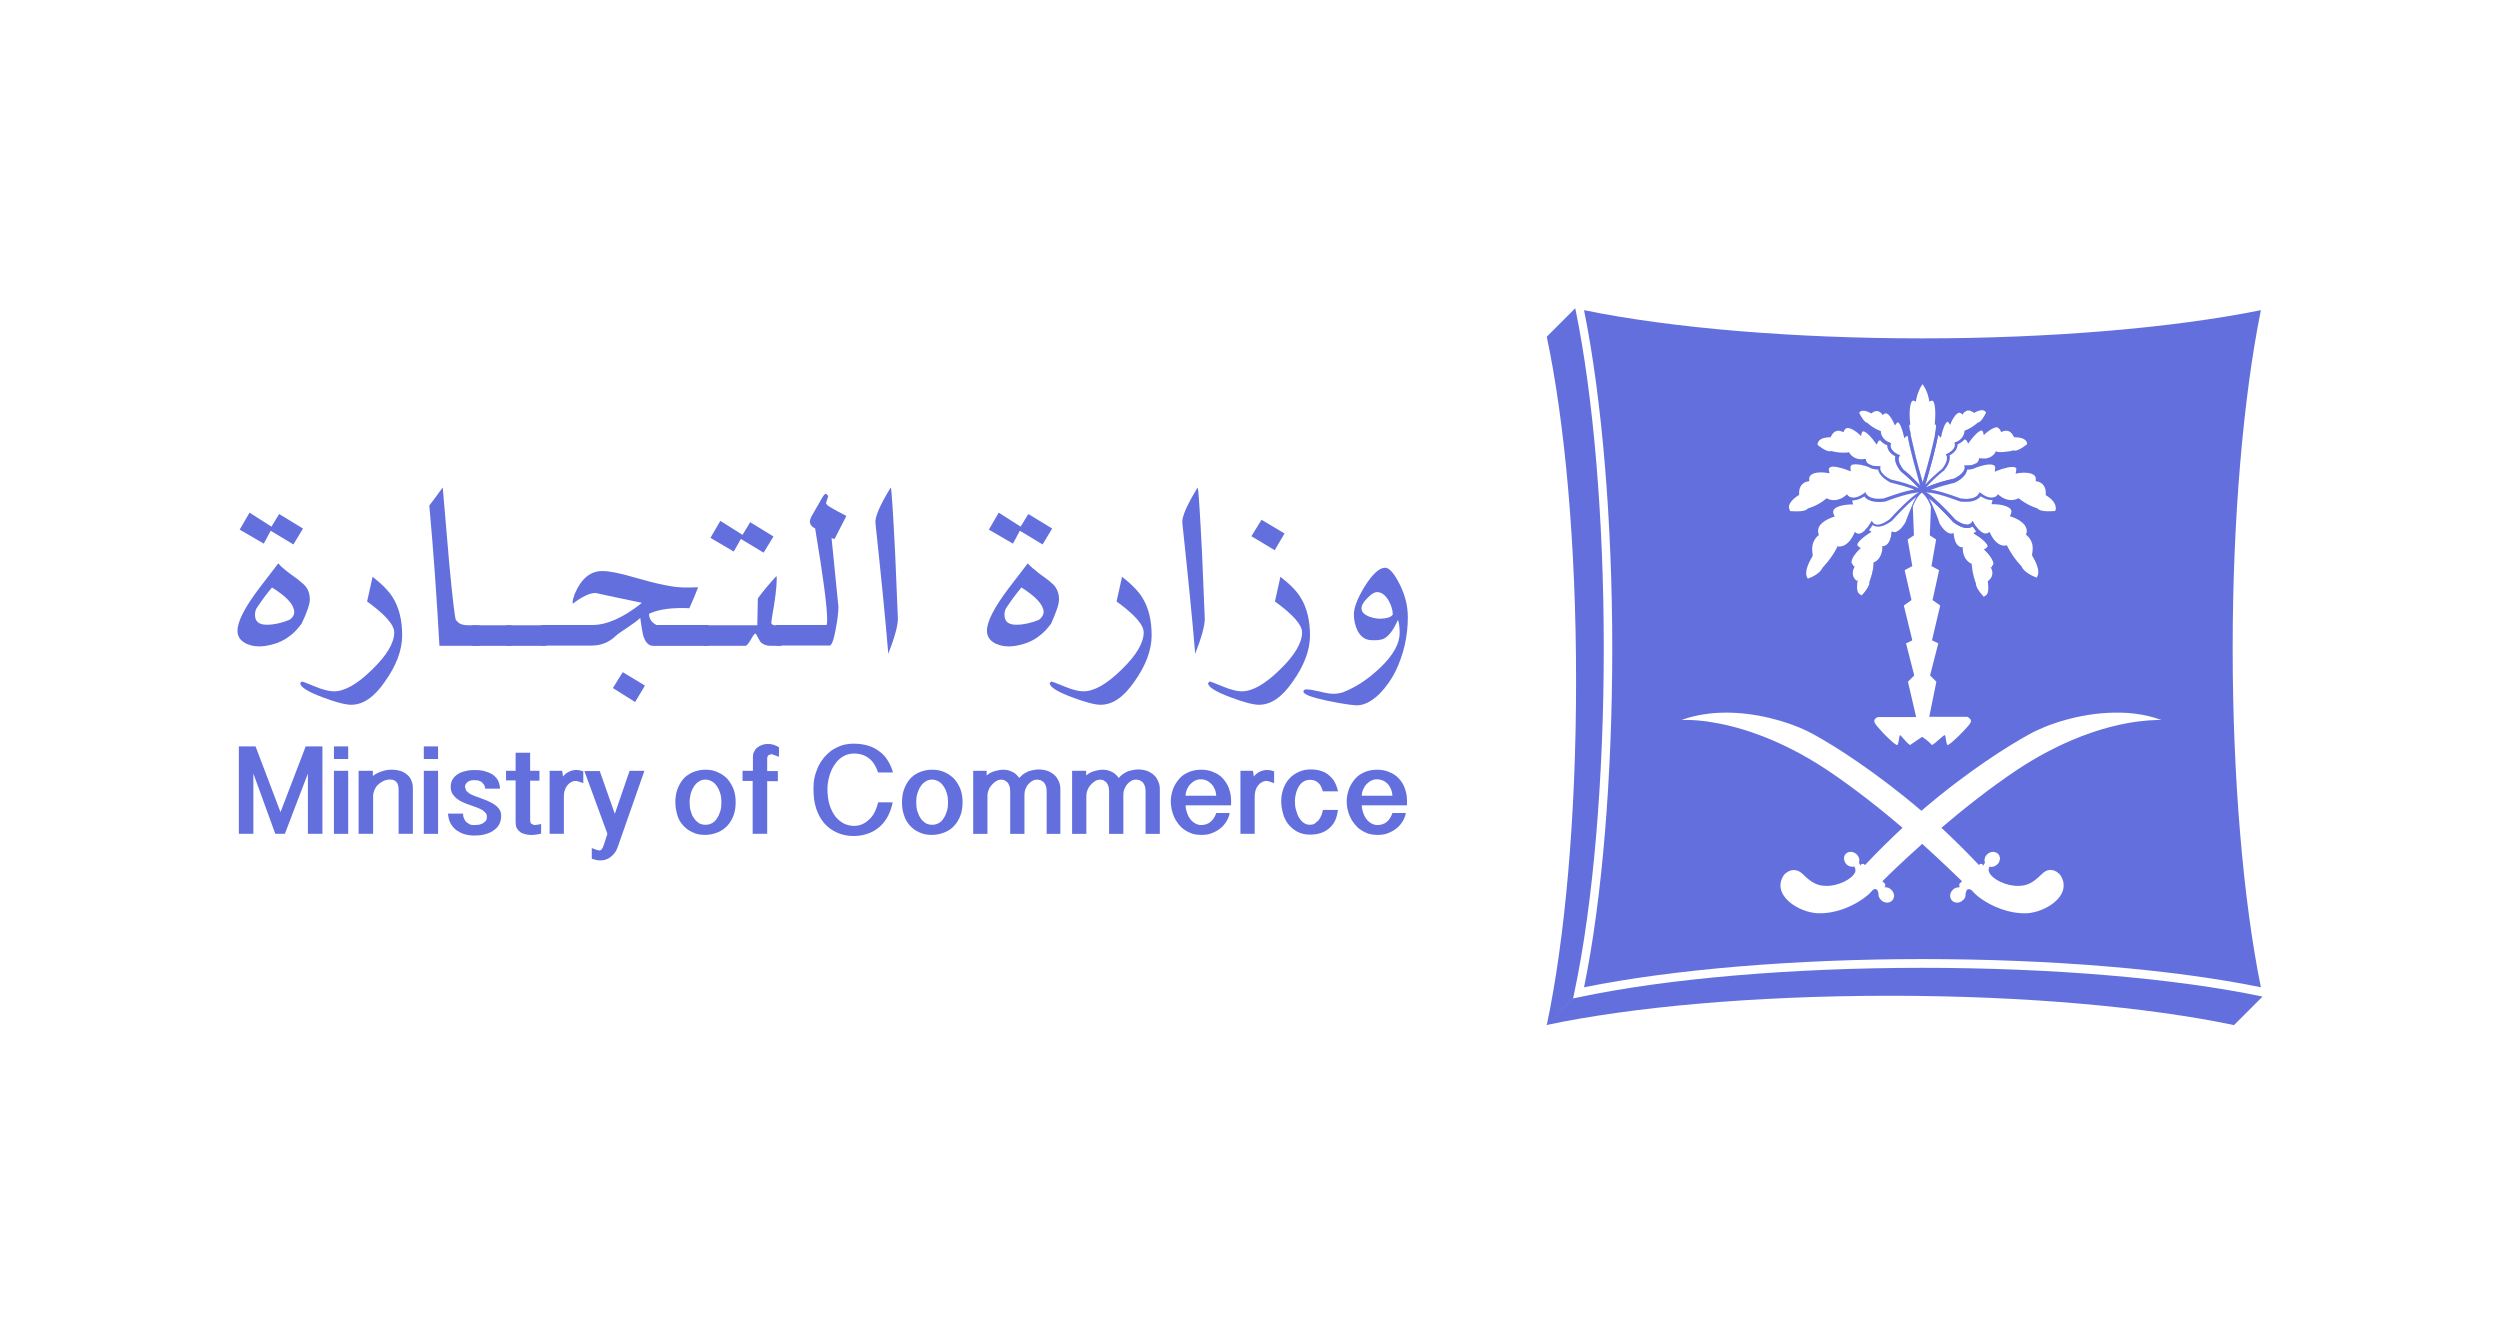 <svg xmlns="http://www.w3.org/2000/svg" id="Layer_1" data-name="Layer 1" viewBox="0 0 1500 800"><defs><style>      .cls-1 {        fill: #626fdc;        stroke-width: 0px;      }    </style></defs><path class="cls-1" d="M947.63,598.28l-3.95.82-15.95,15.95c50.97-10.85,124.63-17.59,206.34-17.59s155.37,6.91,206.34,17.59l17.1-17.1c-52.45-11.02-126.76-17.26-204.2-17.26-77.93,0-153.07,6.41-205.68,17.59h0Z"></path><path class="cls-1" d="M943.85,599.11l.82-3.95c11.18-52.61,17.59-127.75,17.59-206.01s-6.25-151.76-17.1-204.2l-17.1,17.1c10.85,51.13,17.59,124.63,17.59,206.51s-6.74,155.37-17.59,206.51l15.78-15.95Z"></path><path class="cls-1" d="M1356.53,186.1c-52.78,10.69-126.44,16.93-203.05,16.93s-150.28-6.08-203.05-16.93c10.69,52.78,16.93,126.44,16.93,203.05s-6.08,150.44-16.93,203.22c52.78-10.69,126.44-16.93,203.05-16.93s150.28,6.08,203.05,16.93c-10.69-52.61-16.93-126.44-16.93-203.22s6.25-150.28,16.93-203.05ZM1220.84,285.52s.03.02.05.05c.07.03.12.08.16.15.36.39.49,1.15.49,2.15l-.16.82.82.16c.16,0,5.59.66,5.26,7.56v.66l.49.33s1.35.79,2.75,2.07c.08.08.16.16.25.25,1.1,1.09,2.15,2.43,2.43,3.93.16.51.2.99.13,1.5v.02c-.02.15-.05.3-.08.44-.03.15-.07.3-.13.44-.07.2-.15.38-.25.56-.66,0-2.14.16-3.78.16-.41,0-.81,0-1.18-.02-2.75-.1-4.67-.61-5.56-1.63l-.16-.16h-.16s-5.59-1.64-10.69-5.75l-.49-.33-.49.33s-.51.28-1.45.51c-.12.03-.23.07-.35.08-.15.05-.31.08-.49.1-.2.03-.39.07-.62.08-.26.03-.56.05-.87.05h-.16c-2.47,0-4.93-.99-7.23-2.96l-.56-.43-.1-.07-.49.66s-.49.66-1.48.99l-.82.16-.82.16h-.16c-.62,0-1.3-.1-2.02-.3-.23-.07-.46-.13-.69-.23-.23-.08-.48-.18-.72-.28-.95-.43-1.97-1.04-2.98-1.82l-.82-.49-.49.99s-1.32,2.96-7.4,2.96c-.99,0-1.97-.16-3.12-.16-.99-.33-9.04-3.45-15.78-4.93l-1.74-.25-.56-.08.16-.16c2.14-.82,4.6-1.64,6.91-2.3,3.78-.99,6.91-1.81,6.91-1.81h.16c5.92-2.8,7.23-6.08,7.56-7.89,2.47,0,4.27-.66,5.59-1.32l.33-.16c.16,0,4.27-1.64,7.56-1.64,1.48,0,2.47.33,2.96.82.16.23.28.48.33.79v.02c.08.35.08.74,0,1.17l-.16,1.48.39-.15.92-.35s5.59-2.3,9.21-2.3c1.15,0,1.97.33,2.3.82.02.05.05.1.07.16.13.36.21.94-.07,1.64l-.33,1.32.64-.08.67-.08s1.64-.33,3.78-.33c3.07,0,5.36.64,6.36,1.92ZM1212.83,339.66s-4.6-4.44-8.39-11.84l-.31-.62-.02-.03-.66.16h-.49c-.08.02-.18.03-.28.05-.18.02-.38.02-.59,0-1.87-.12-5.23-1.61-8.01-7.45l-.49-.82-.82.66s-.49.33-1.32.33-2.14-.33-3.78-1.97l-.82-.82c-.82-.99-1.81-2.14-2.63-3.78l-.66-1.15-.33.66-.33.49s-.07.03-.12.08c-.02.02-.05.05-.08.08-.1.08-.25.23-.44.36-.07.07-.13.12-.21.15-.08.05-.16.1-.26.16-.1.05-.21.08-.35.13-.33.12-.72.18-1.17.18-.49,0-1.02-.07-1.56-.18-1.66-.38-3.58-1.33-5.67-2.94-.08-.1-.2-.25-.38-.44-1.69-1.91-7.73-8.4-12.94-12.87-.82-.82-1.64-1.32-2.47-1.97l-1.64-.99h.16l1.32.16c7.4.82,18.91,5.43,19.07,5.43h.16c1.15.16,2.3.16,3.45.16,5.26,0,7.56-1.97,8.55-3.29,2.47,1.48,4.6,2.3,6.91,2.3h.33l-.33,1.32-.33,1.15h1.15c2.47,0,9.04.66,10.52,3.29.05.1.12.2.15.3.3.76.12,1.64-.31,2.66l-.49.99.99.33s6.58,1.97,8.55,6.08c.66,1.32.82,2.63.33,4.11l-.16.66.49.33s.05.03.08.05c.64.54,4.9,4.03,3.04,11.46v.33l.16.33c0,.16,5.87,8.65,2.66,13.1-.02.02-.02.03-.03.05-2.47-.82-7.73-3.45-9.04-6.58v-.16l-.16-.16ZM1196.06,338.34l-1.15,1.97-.38.28-.28.21h.33c.16.16,2.63,4.27-1.64,7.73l-.33.33.16.66c.15,1.13.53,4.26-.23,6.36-.12.31-.25.61-.43.87l-1.81,1.32c-2.14-2.14-4.93-5.92-4.77-8.06v-.16l-.16-.33s-.02-.02-.02-.05c-.21-.54-1.87-4.83-2.25-10.16-.02-.15-.02-.31-.03-.48l-.16-.66-.49-.16c-.16-.16-4.6-1.97-4.77-8.88v-.82h-.82c-.16,0-3.78-.16-4.6-7.56l-.16-.99-.99.33s-3.12.99-7.23-5.75c-.33-1.15-3.29-9.7-6.58-15.46.25.2.51.39.76.61,6.13,5.05,13.71,13.53,13.88,13.7l.16.16c3.12,2.3,5.92,3.45,8.22,3.45,1.48,0,2.63-.49,3.29-.99.72,1.02,1.33,1.91,1.92,2.66.07.1.13.2.21.3l-.33.33-.61.43-.54.39,1.15.82c2.89,1.68,6.79,4.77,7.18,6.66.05.15.07.28.05.41l-.99,1.15-.62.36-.53.3.99.99c1.25,1.25,4.44,4.74,4.59,7.35.02.13.02.26.02.38ZM1087.46,331.52c-.03-.16-.05-.31-.07-.48-.23-2.06,0-3.75.44-5.11.07-.26.16-.49.26-.72.18-.43.38-.82.59-1.18.12-.2.23-.39.35-.58.84-1.33,1.73-1.97,1.79-2.04l.49-.33-.16-.66c-.49-1.48-.33-2.79.16-4.11,1.97-4.11,8.55-6.08,8.55-6.08l.99-.33-.49-.99c-.49-1.15-.66-2.14-.16-2.96,1.32-2.35,6.69-3.12,9.59-3.26.43-.02.79-.03,1.1-.03h.99l-.33-1.15-.16-1.32h.66c.2,0,.39,0,.59-.03,1.79-.18,3.83-.97,5.98-2.27.56.79,1.82,2.06,4.32,2.76.12.02.23.05.35.08.33.08.64.15,1.02.21.15.03.3.05.44.07.39.07.82.1,1.27.13.18,0,.36.02.56.02.2.02.39.02.59.02.38,0,.79,0,1.2-.02.21,0,.43,0,.64-.02s.43-.02.66-.03c.31-.03.62-.07.95-.1h.16c.16,0,11.67-4.6,19.07-5.43l1.17-.15.15-.02h.16l-.2.13-1.45.85-2.47,1.97c-.79.66-1.61,1.36-2.42,2.12-.74.67-1.5,1.36-2.24,2.07-.39.38-.77.74-1.15,1.12-1.41,1.36-2.75,2.73-3.9,3.93-.25.26-.49.53-.74.77-1.61,1.68-2.75,2.93-3.04,3.3-2.45,1.73-4.64,2.83-6.48,3.07-.26.03-.51.05-.76.05s-.48-.02-.67-.05c-1.45-.21-1.96-1.1-1.96-1.1l-.33-.49-.39-.53-.1-.13-.66,1.15c-.99,1.64-1.81,2.96-2.79,3.78l-.66.82c-.72.72-1.38,1.18-1.96,1.48-.02.02-.05.03-.07.03-.71.36-1.32.46-1.76.46l-1.32-.33-.64-.51-.18-.15-.49.99c-1.78,3.85-3.78,5.8-5.52,6.77-.15.08-.3.15-.43.21-1.27.62-2.32.74-2.93.74h-.49l-.36-.08-.3-.08-.16.66c-3.78,7.4-8.39,11.67-8.39,11.84l-.33.33c-.62,1.66-2.38,3.19-4.29,4.39-.05.03-.1.07-.15.08-.28.16-.56.33-.84.48-.3.16-.56.31-.84.44s-.54.26-.79.38c-.76.36-1.43.62-1.97.81-3.29-4.27,2.63-12.99,2.63-13.15l.16-.33.16-.82c-.12-.48-.2-.95-.25-1.4ZM1114.51,348.87v-.66l-.49.33c-4.11-3.45-1.64-7.56-1.64-7.73l.49-.82-.82-.49-1.15-1.97c-.16-2.63,3.29-6.58,4.6-7.73l.94-.94.05-.05-1.1-.62-.05-.03-.99-1.15c0-1.81,4.27-5.26,7.23-7.07l1.28-.81.03-.02-1.15-.82-.16-.16-.16-.16c.82-.82,1.48-1.81,2.14-2.96.66.49,1.64.99,3.29.99,2.3,0,5.1-1.15,8.22-3.45l.16-.16c.16-.16,8.22-9.21,14.63-14.3-.15.26-.28.53-.41.79-2.98,5.72-5.69,13.56-6.17,14.67-4.11,6.91-7.23,5.75-7.23,5.75l-.99-.33-.16,1.15c-.82,7.4-4.44,7.56-4.6,7.56h-.82v.82c-.16,6.91-4.6,8.88-4.77,8.88l-.49.16v.66c-.33,5.92-2.47,10.69-2.47,10.69v.49c.16,2.14-2.63,5.92-4.77,8.06l-1.81-1.32c-.25-.38-.44-.82-.59-1.3,0-.03-.02-.08-.03-.13-.71-2.52-.03-5.8-.03-5.8ZM1139.99,441.1c-.66.82-.66,5.26-1.64,5.92-.07.05-.2.03-.38-.05-.07-.03-.12-.07-.18-.1-.33-.16-.77-.48-1.3-.87-.26-.21-.58-.46-.89-.74-.18-.16-.36-.31-.54-.48-.33-.28-.66-.59-1-.9-.26-.25-.53-.49-.81-.76-.44-.41-.89-.84-1.33-1.27-.67-.66-1.35-1.33-1.99-2.01-2.6-2.71-4.88-5.36-5.23-6.31-.44-.99-.07-1.76.48-2.32.13-.15.26-.26.41-.35.13-.1.25-.18.36-.26.39-.23.72-.36.72-.36h23.02l-4.93-21.21,3.78-3.78-4.9-19.09-.03-.15,3.78-1.81-5.1-20.88,4.6-3.29-4.11-17.92,4.6-2.47-2.8-15.95,3.78-2.47-.66-17.1c.08-.33.54-1.73,1.41-3.42.89-1.68,2.2-3.65,4.01-5.13,3.95,3.29,5.43,8.55,5.43,8.55l-.66,17.1,3.78,2.47-2.8,15.95,4.6,2.47-3.95,17.92,4.6,3.29-4.93,20.88,3.78,1.81-.03.15-4.9,19.09,3.78,3.78-4.27,21.05h22.85s2.96,1.32,1.97,3.45c-.99,2.3-12.82,13.98-13.81,13.48-.05-.03-.1-.08-.15-.13-.03-.05-.07-.1-.1-.15-.08-.12-.15-.26-.21-.44-.1-.21-.16-.48-.23-.77-.03-.15-.05-.3-.08-.44-.07-.31-.12-.62-.16-.95-.05-.31-.1-.61-.15-.9-.02-.15-.05-.28-.07-.41-.12-.64-.23-1.18-.38-1.51-.03-.08-.07-.15-.12-.2-.49-.49-5.43,4.77-7.73,5.92,0,0-2.47-2.79-5.92-4.93-3.45,2.3-7.23,4.93-7.23,4.93-2.3-1.32-5.75-6.41-6.08-5.92ZM1199.94,257.68c.13.21.26.46.39.76l.33.82.82-.33s.82-.49,2.14-.49c1.97,0,3.45,1.15,4.6,3.45l.33.49h.82c.99,0,4.44.16,6.08,1.97.49.49.82,1.32.82,2.14-.1.08-.21.16-.33.26-.99.84-2.63,2.01-4.23,2.78-.16.1-.35.18-.51.25-.85.39-1.66.66-2.33.66l-.49-.16h-.33s-3.12.99-7.23.99c-.99,0-1.97,0-2.8-.16l-.66-.16-.12.33v.02l-.05.15c0,.1-.72,1.36-2.32,2.4-.12.08-.23.16-.36.23-1.09.64-2.53,1.15-4.39,1.15l-1.81-.16-.82-.16-.07.33-.1.49s-.07.39-.38.95c0,.02-.02.03-.03.05-.16.3-.39.62-.74.97l-.82.49-1.97.82-.82.16c-.82.16-1.81.16-2.96.16h-.99v.16l.07.33.1.49v.16c0,.25-.03.81-.36,1.58,0,.03-.02.05-.03.07-.59,1.33-2.12,3.26-6.02,5.1-.82.16-6.91,1.48-12.17,3.45-1.36.54-2.61.99-3.85,1.5-.26.1-.51.2-.76.31l.16-.16.16-.16,1.97-2.14c3.62-3.78,8.22-7.56,8.39-7.56l.16-.16c1.73-2.1,2.63-3.93,3.06-5.43.02-.02.02-.03.02-.03.38-1.28.39-2.32.3-3.07-.02-.18-.05-.36-.08-.51,2.6-1.4,3.8-2.98,4.36-4.34.02-.03.03-.07.03-.12.25-.62.33-1.22.36-1.69.02-.15.02-.3.02-.43,1.81-.82,3.12-1.81,4.11-2.96h.16c.49,0,.99.16,1.48,1.15l.66,1.32.82-1.15c1.81-2.63,5.43-6.74,7.23-6.74.16,0,.66,0,.99,1.32l.33,1.48.99-.99c1.15-.99,4.6-3.78,7.07-3.78.61.36,1.13.74,1.58,1.38ZM1162.85,260.9l.49.66,1.02.87.13.12.33-1.48c.79-3.63,2.35-7.74,3.63-8.02.05-.03.1-.03.15-.03l.66.66.61.85.21.3.49-1.32c.62-1.58,2.78-5.59,4.85-5.89.08-.03.16-.03.25-.03l1.15.49.46.46.2.2.49-.82s1.05-1.46,2.84-1.64h.28c.99,0,1.97.49,2.96,1.15l.25.16.25.16.33-.33s2.14-1.22,4.03-1.32h.25c1.15,0,1.97.49,2.47,1.48-1.15,2.3-3.12,5.75-4.77,5.92h-.16l-.16.16s-3.12,2.96-7.4,4.6l-.49.16v.66s-.16,1.48-1.15,3.12c-.82,1.15-2.14,2.47-4.27,3.12l-.16.16-.49.16.16.33.16.66v.49c0,.66-.33,1.81-1.48,2.96-.82.66-1.64,1.48-3.12,2.14l-.66.33h-.16v.16l.49.82s1.32,2.63-2.63,7.73c-.49.33-3.45,2.8-6.41,5.59l-1.97,1.97-1.81,1.97.33-.99c.08-.3.18-.61.26-.92,2.17-7.37,5.69-19.73,7.12-27.93,0-.03.02-.05.02-.08ZM1145.58,254.82h.66l-.16-.99c-.66-6.41-.16-11.67,1.15-13.15l.66-.33.66.16.99.49.16-1.15c.07-.31.13-.62.2-.92.13-.56.26-1.1.41-1.61.16-.54.33-1.05.51-1.53.16-.46.33-.89.51-1.3.76-1.89,1.58-3.17,2.15-4.01,1.09,1.38,2.73,3.93,3.75,8.45.07.3.13.61.2.92l.16,1.15.99-.49.66-.16.66.33c1.15,1.48,1.64,6.91.99,13.15v.99h.66c.16.66,0,2.47-.49,4.93l-.16,1.48-.49,2.3c-1.32,6.08-3.45,14.3-5.92,22.69l-.16.49-.66,2.47-.16.33v-.33l-.66-2.47-.16-.49c-2.47-8.39-4.44-16.77-5.75-22.69l-.49-2.3-.16-1.48c-.43-1.69-.66-2.98-.71-3.86-.03-.48,0-.84.05-1.07ZM1117.07,246.52c.26-.05.56-.08.89-.08,1.97,0,4.27,1.32,4.27,1.32l.49.33.49-.33c.99-.82,1.97-1.15,2.96-1.15.05,0,.12,0,.16.02,1.64.18,2.8,1.63,2.8,1.63l.49.82.66-.66,1.15-.49s.08,0,.13.02c1.94.16,4.16,4.29,4.8,5.9l.66,1.32.1-.13.72-1.02.82-.66s.08,0,.13.03c1.15.28,2.7,4.23,3.49,8.02l.33,1.48.99-.99.99-.49s.02.05.02.08c1.48,8.55,5.24,21.64,7.22,28.85l.33.97-1.64-1.79-1.97-1.97s-.12-.1-.16-.16c-2.66-2.66-5.49-5.05-6.17-5.54l-.02-.02s-.05-.02-.07-.03c-4.11-5.1-2.63-7.73-2.63-7.73l.49-.82v-.16h-.16l-.82-.33c-1.1-.49-1.94-1.09-2.56-1.61-.15-.12-.28-.25-.39-.36-.15-.15-.28-.3-.39-.43-.97-1.07-1.25-2.09-1.25-2.7v-.82l.16-.66v-.33l-.49-.16-.16-.16c-2.14-.66-3.45-1.97-4.27-3.12-.99-1.48-1.15-2.96-1.15-3.12v-.66l-.49-.16c-4.44-1.64-7.4-4.6-7.4-4.6l-.16-.16h-.16c-1.64-.33-3.62-3.62-4.77-5.92.25-.74.77-1.1,1.58-1.23ZM1090.88,265.28s0-.03.02-.03c.07-.18.15-.35.26-.48.1-.15.21-.28.33-.41,1.64-1.81,5.1-1.97,6.08-1.97h.82l.16-.49c1.15-2.3,2.63-3.45,4.6-3.45h.16c.08,0,.18,0,.26.02.95.1,1.71.48,1.71.48l.82.33.02-.05v-.02l.31-.76c.49-.99,1.15-1.64,2.14-1.64h.16c.16,0,.31.02.48.05,2.89.46,6.43,3.73,6.43,3.73l.99.99.03-.13.3-1.35c.33-1.32.82-1.32.99-1.32t.03.02s.02-.02.03,0c1.82.08,5.38,4.13,7.17,6.72l.82,1.15.07-.13.59-1.18c.21-.48.41-.76.62-.92.28-.23.58-.23.85-.23h.16c.82,1.15,2.14,2.14,4.11,2.96,0,1.48.49,4.27,4.77,6.58-.33,1.48-.33,4.44,3.29,9.04l.16.16s4.77,3.78,8.39,7.56l1.97,2.14s.02.02.02.02l.15.15v.16c-1.32-.66-2.79-1.32-4.44-1.81-5.26-1.97-11.34-3.29-12.17-3.45-6.25-3.12-6.41-6.25-6.41-6.74v-.16l.16-.82v-.33h-1.15c-.99,0-1.97,0-2.8-.16l-.82-.16-1.97-.82-.82-.49c-.99-.99-1.15-1.97-1.15-1.97l-.16-.82-.82.16-1.81.16c-4.93,0-7.07-3.62-7.07-3.78l-.33-.49-.49.16c-.82,0-1.81.16-2.8.16-4.11,0-7.23-.99-7.23-.99h-.33l-.66.16c-2.3,0-5.92-2.63-7.4-3.95.08-.66.21-1.15.38-1.55ZM1073.4,303.49c.82-3.45,5.59-6.25,5.59-6.25l.49-.33v-.49c-.33-6.91,5.1-7.56,5.26-7.56l.82-.16v-.82c-.16-.99,0-1.81.66-2.47.87-1.15,2.73-1.79,5.28-1.94.36-.02.74-.03,1.13-.03,1.97,0,3.78.33,3.78.33l1.32.16-.33-1.32c-.05-.21-.08-.41-.08-.59-.03-.21-.05-.43-.02-.61.03-.26.12-.46.26-.61.07-.1.15-.18.25-.26.3-.25.72-.43,1.28-.51.12-.02.23-.02.36-.03.08-.02.16-.02.25-.02.44,0,.94.03,1.43.1l.35.05c.15.02.31.05.46.07,3.35.53,7.14,2.09,7.14,2.09l1.15.43.16.07-.16-1.48c-.16-.82,0-1.48.33-1.97.49-.66,1.48-.82,2.96-.82,3.29,0,7.56,1.64,7.56,1.64l.33.16c1.13.81,2.89,1.3,5.29,1.32h.13c.18.92.67,2.37,2.14,3.98.44.49.99.99,1.63,1.5.99.82,2.24,1.63,3.8,2.42h.16s3.12.82,6.91,1.81c2.3.66,4.77,1.48,6.91,2.3l.16.16-2.3.33c-6.91,1.48-14.8,4.6-15.95,4.93-.35.05-.69.08-1,.1-.39.03-.79.05-1.17.05-.38.02-.76.02-1.12.02-.33,0-.66-.02-.95-.03-.33-.02-.64-.05-.94-.08-4.47-.56-5.38-2.84-5.51-2.84l-.33-.99-.13.1-.69.56c-2.47,1.81-4.6,2.63-6.41,2.63h-.16l-.82-.16-.82-.16c-.74-.25-1.2-.67-1.38-.87-.03-.03-.05-.05-.08-.08-.02-.02-.02-.03-.02-.03l-.49-.66-.03.02-.62.48c-2.3,1.97-4.77,2.96-7.23,2.96h-.16c-.3,0-.58-.02-.84-.05-.21-.02-.43-.05-.62-.08s-.39-.08-.58-.13c-.2-.05-.38-.1-.54-.15-.3-.08-.54-.18-.76-.28-.1-.05-.16-.08-.21-.1-.03-.02-.07-.03-.1-.05l-.46-.31-.03.03-.46.3c-5.1,4.27-10.69,5.75-10.69,5.75h-.16l-.16.16c-.99,1.15-3.29,1.64-6.58,1.64-1.81,0-3.29-.16-3.95-.16-.03-.05-.07-.1-.08-.15-.43-.77-.62-1.4-.64-2.1,0-.28.02-.56.07-.87ZM1293.03,432.08c-.36,0-.76.02-1.17.03h-.13c-.53.02-1.09.05-1.68.08-.3.02-.61.03-.92.07-1.5.1-3.21.26-5.1.49-.99.12-2.01.25-3.09.41-.66.1-1.32.2-2.01.31-.49.08-1,.16-1.53.26-.61.1-1.25.21-1.87.35-2.37.44-4.9.99-7.58,1.66-.56.13-1.12.28-1.69.43-.58.15-1.15.3-1.74.46-1.17.31-2.35.66-3.58,1.02-.99.3-1.97.59-2.98.92-1.02.33-2.04.66-3.07,1.02-3.77,1.28-7.74,2.8-11.9,4.57-.62.26-1.27.54-1.89.82-.69.3-1.38.61-2.07.92-.69.31-1.4.62-2.1.97-.71.33-1.41.66-2.12,1-2.14,1.04-4.31,2.12-6.53,3.3-.74.39-1.48.79-2.22,1.2-.77.41-1.53.84-2.3,1.27-.71.39-1.4.79-2.1,1.2-.08.03-.16.08-.25.15-.72.41-1.43.84-2.15,1.27-.49.28-.99.58-1.48.89-.64.38-1.28.77-1.94,1.18-.66.39-1.32.81-1.97,1.23-1.32.84-2.65,1.69-3.98,2.58-15.95,10.69-31.73,23.18-45.05,34.53,7.4,6.91,14.96,14.3,22.52,22.36l.66-.66h1.48l.33.99.12-.16,1.04-1.48c-.66-1.81-.16-3.95,1.48-5.26.92-.85,2.07-1.3,3.19-1.33.12-.03.23-.03.33-.02.1-.02.18-.02.26,0,.02,0,.05,0,.07.02,1.04.1,2.01.54,2.73,1.33,1.64,1.81,1.15,4.77-.82,6.41-1.32,1.15-2.96,1.64-4.44,1.15-.76,1.25-.54,2.5-.41,3.03,0,.02,0,.03.02.05.03.13.07.21.07.21,1.97,4.44,10.52,8.39,17.43,8.22,5.1,0,8.71-1.64,13.98-6.91,3.52-3.62,6.79-2.88,8.88-1.68.15.08.3.16.43.25,1.17.77,1.87,1.59,1.87,1.59,7.73,11.05-6.17,21.28-17.79,22.95-.36.07-.72.12-1.09.13-.31.02-.62.05-.92.07-.25.02-.51.03-.76.03-.3,0-.59.02-.89.02-.85,0-1.71-.03-2.55-.1-.89-.08-1.76-.16-2.63-.28-.43-.05-.87-.12-1.3-.21-.64-.12-1.27-.25-1.91-.39-.62-.13-1.23-.28-1.86-.44-9.91-2.61-17.87-8.35-20.44-11.41-.95-1.09-1.64-1.63-2.38-1.64,0,0,0-.02-.02,0t-.03,0c-.28-.03-.56.03-.85.16-.66.33-.99,1.32-1.15,2.3.16,1.64-.49,3.29-1.81,4.27-.87.79-1.91,1.23-2.96,1.33-.25.03-.49.03-.72,0-1.1-.05-2.14-.49-2.89-1.33-1.64-1.81-1.32-4.77.82-6.58.48-.48,1.05-.79,1.66-.99.03-.02.07-.03.1-.03.64-.21,1.28-.3,1.86-.3l.02-.02h.02l.46-.15-.49-.33v-1.48l1.64-1.64c-3.12-2.96-11.81-11.48-23.76-22.28l-.08-.08c-12,10.69-20.72,19.24-23.84,22.36l1.64,1.64v1.48l-.49.33.33.16h.16c.12,0,.21,0,.33.02,1.15.08,2.25.44,3.12,1.3,2.14,1.81,2.47,4.77.82,6.58-.72.79-1.69,1.23-2.73,1.33-.23.03-.48.03-.72,0-1.1-.05-2.22-.49-3.12-1.33-1.32-1.15-1.97-2.8-1.81-4.27-.16-.99-.66-1.97-1.15-2.3-1.15-.66-1.97,0-3.29,1.48-3.45,4.11-16.77,13.15-31.4,12.82-12-.16-29.1-11.18-20.72-23.18,0,0,.03-.05.12-.12l.13-.13c.05-.07.12-.12.18-.18.28-.26.67-.59,1.17-.92.23-.16.49-.33.79-.48.16-.1.33-.18.51-.25,2.1-.99,5.16-1.3,8.45,1.91,5.26,5.26,8.88,6.91,13.98,6.91,6.74.16,15.29-3.78,17.26-8.22,0,0,.61-1.53-.39-3.11-.02-.07-.05-.12-.1-.18-1.48.33-3.12,0-4.44-1.15-.08-.08-.16-.16-.25-.25-1.76-1.83-1.99-4.59-.58-6.17.76-.84,1.76-1.28,2.83-1.33.25-.03.48-.03.72,0,1.04.1,2.09.54,3.03,1.33,1.64,1.48,2.14,3.62,1.48,5.26l1.15,1.64.05-.16.28-.82h1.48l.66.66s.05-.05.08-.08c7.53-8.02,15.08-15.39,22.44-22.28-13.32-11.34-29.1-23.84-45.05-34.53-30.09-20.01-55.7-26.82-71.34-29.1-.02-.02-.05-.02-.07-.02-.49-.07-.99-.13-1.46-.2-.56-.08-1.09-.15-1.61-.2-.87-.1-1.71-.18-2.5-.26-.2-.02-.39-.03-.58-.05-.25-.02-.49-.03-.72-.07-.23-.02-.46-.03-.67-.05-.15-.02-.28-.02-.41-.03-.3-.02-.59-.03-.89-.05-.48-.03-.94-.05-1.36-.07-.21-.02-.43-.02-.62-.03-.25-.02-.48-.02-.71-.02-.23-.02-.46-.02-.66-.02-1.99-.03-3.26.03-3.68.05h-.16c-.12.02-.18.02-.18.02,4.31-1.61,8.8-2.73,13.37-3.42,1.12-.18,2.25-.33,3.39-.46.58-.07,1.13-.13,1.71-.18.43-.07.82-.1,1.25-.12.66-.05,1.33-.1,1.99-.13.62-.03,1.25-.07,1.87-.08.48-.03.94-.05,1.41-.03.35-.02.67-.02,1-.02.33-.02.67-.02,1-.02.95,0,1.89.02,2.83.05.99.02,1.96.05,2.93.13,18.99,1.1,36.96,7.33,47.15,13.15,11.51,6.41,36.17,21.7,64.12,45.54.03-.02.05-.05.08-.07,27.75-23.81,52.38-39.07,64.04-45.48,10.95-6.28,30.89-12.99,51.43-13.3,1.22-.02,2.45-.02,3.68,0,.81.02,1.59.05,2.4.08.81.03,1.59.08,2.4.13.85.07,1.71.15,2.55.23.74.08,1.5.16,2.24.26,5.2.69,10.33,1.89,15.21,3.72-.44,0-1.74-.05-3.81.02Z"></path><path class="cls-1" d="M181.12,349.69c-.99-.99-3.29-2.8-7.07-5.43-3.45-2.63-5.75-4.6-7.07-6.25l-11.34,14.8c-8.71,11.51-13.15,20.06-13.15,25.65,0,3.62,1.97,6.25,5.59,7.89,3.12,1.32,6.58,1.81,10.36,1.32,6.08-.82,11.34-2.8,15.62-6.25,2.3-1.64,4.6-4.11,6.91-7.23,3.29-6.91,4.93-11.67,4.93-14.63,0-3.95-1.48-7.4-4.77-9.86ZM173.72,371.89c-4.93,1.97-9.37,2.96-13.65,2.96-4.77,0-7.07-1.97-7.07-5.92,0-1.15.16-2.47.82-3.78,3.45-5.26,6.58-9.37,9.37-12.66,8.71,5.43,13.15,10.19,13.32,14.47.16,1.81-.82,3.62-2.8,4.93ZM167.48,308.42l-4.6,7.56-13.15-8.39-5.92,10.19,14.47,8.39,4.11-7.73,13.65,8.22,5.75-9.54-14.3-8.71Z"></path><path class="cls-1" d="M241.3,381.26c0,8.71-3.45,18.09-10.52,27.95-6.41,9.21-12.99,13.65-20.06,13.65-3.45,0-9.21-1.48-17.43-4.6-8.71-3.29-13.15-6.08-13.15-8.39l.99-.99c.33,0,2.96.99,7.73,2.96,4.77,1.97,8.55,2.96,11.51,2.96,6.41,0,13.98-4.27,22.85-12.99,8.88-8.55,13.32-16.11,13.32-22.36,0-4.6-5.43-10.69-16.28-18.58.66-2.63,1.64-7.56,3.29-14.8,5.75,4.44,9.86,8.71,12.17,12.5,3.78,6.08,5.59,13.65,5.59,22.69h0Z"></path><path class="cls-1" d="M287.34,387.5h-23.68c-1.64-29.43-3.62-57.55-6.08-84.18,1.81-2.3,4.44-5.92,8.06-10.85l3.95,46.2c1.97,20.72,3.29,31.9,3.95,33.38l1.15,1.15c1.15,1.32,3.29,1.97,6.58,1.97h6.25v12.33h-.16Z"></path><rect class="cls-1" x="283.06" y="375.17" width="23.84" height="12.33"></rect><rect class="cls-1" x="303.78" y="375.17" width="24" height="12.33"></rect><path class="cls-1" d="M393.88,375.01l-1.32-.82c-2.14-1.48-3.12-3.45-3.12-5.92,4.77-2.3,11.34-3.45,19.89-3.45,1.81,0,3.12,0,4.27.16,2.47-5.57,4.27-9.85,5.26-12.64-.64.02-2.07.05-4.27.15h-4.11c-6.08,0-15.95-1.97-29.43-5.92-8.88-2.63-15.46-3.95-19.57-3.95-7.23,0-12.66,4.44-16.61,13.65-.82,2.3-1.32,3.95-1.32,5.43l.16.49c5.59-4.27,10.19-6.41,13.65-6.41l6.74,1.48c9.21,1.97,16.28,3.45,21.05,4.44-11.02,8.88-21.05,13.32-29.92,13.32h-30.42v12.33h30.09c5.75,0,10.52-1.97,14.3-5.59,1.48-1.32,3.95-3.12,7.56-5.43,3.45-2.3,5.92-4.11,7.4-5.59.66,5.26,1.32,8.55,1.64,10.03,1.15,4.44,3.29,6.74,6.08,6.74h33.21v-12.5h-31.24ZM418.87,352.32v.02q.51-.02,0-.02ZM373.65,403.29l-5.92,9.54,13.32,8.39,5.92-9.86-13.32-8.06Z"></path><path class="cls-1" d="M465.23,375.17c-1.48,0-2.3-.49-2.47-1.48,0-.16.16-1.32.49-3.62,1.81-10.03,2.8-17.76,2.8-23.02l-.16-1.48c-4.77,5.26-8.55,9.7-11.18,13.48l-.33,16.11h-32.06v12.33h24.83c.82,0,1.81-1.15,3.29-3.62,1.48-2.63,2.3-3.78,2.79-3.78.33.16.82.99,1.64,2.63s1.48,2.63,2.14,3.12c1.64,1.15,3.29,1.64,4.93,1.64h7.07v-12.33h-3.78ZM450.11,313.35l-4.6,7.56-13.32-8.39-5.92,10.19,13.98,8.22,4.27-7.56,13.65,8.22,5.92-9.7-13.98-8.55Z"></path><path class="cls-1" d="M507.82,309.57l-7.07,13.81-1.81-.49,4.11,41.1c0,3.12-.49,7.73-1.64,13.65-1.15,6.41-2.47,9.7-3.62,9.7h-32.23v-12.33h30.25c.33,0,.49-.99.49-2.96,0-8.22-2.47-26.64-7.23-55.08l-.82-.33c-1.48-.99-2.3-2.14-2.3-3.62,0-.99.33-1.97.82-2.96l6.41-11.18c1.15-2.14,2.14-2.96,2.63-2.47l1.15,1.15-.66,2.14-.66,1.97c0,.66.49,1.32,1.48,1.97,3.62,2.3,7.23,4.11,10.69,5.92h0Z"></path><path class="cls-1" d="M538.73,371.23c0,4.27-1.97,11.34-5.75,21.05-1.81-21.7-4.44-47.84-7.73-78.59-.33-3.45,2.63-10.52,9.21-21.21.49.82,1.32,13.98,2.63,39.62l1.64,39.13Z"></path><path class="cls-1" d="M630.8,349.69c-.99-.99-3.29-2.8-7.07-5.43-3.29-2.63-5.75-4.6-7.07-6.25l-11.34,14.8c-8.71,11.51-13.15,20.06-13.15,25.65,0,3.62,1.97,6.25,5.59,7.89,3.12,1.32,6.58,1.81,10.36,1.32,6.08-.82,11.34-2.8,15.62-6.25,2.3-1.64,4.6-4.11,6.91-7.23,3.12-6.91,4.77-11.67,4.77-14.63,0-3.95-1.48-7.4-4.6-9.86ZM623.4,371.89c-4.93,1.97-9.37,2.96-13.65,2.96-4.77,0-7.07-1.97-7.07-5.92,0-1.15.16-2.47.82-3.78,3.45-5.26,6.58-9.37,9.37-12.66,8.55,5.43,12.99,10.19,13.32,14.47,0,1.81-.99,3.62-2.8,4.93ZM616.99,308.42l-4.6,7.56-13.15-8.39-5.92,10.19,14.47,8.39,4.11-7.73,13.65,8.22,5.75-9.54-14.3-8.71Z"></path><path class="cls-1" d="M690.98,381.26c0,8.71-3.45,18.09-10.52,27.95-6.41,9.21-12.99,13.65-20.06,13.65-3.45,0-9.21-1.48-17.43-4.6-8.71-3.29-13.15-6.08-13.15-8.39l.99-.99c.33,0,2.96.99,7.73,2.96,4.77,1.97,8.55,2.96,11.51,2.96,6.41,0,13.98-4.27,22.85-12.99,8.88-8.55,13.32-16.11,13.32-22.36,0-4.6-5.43-10.69-16.28-18.58.66-2.63,1.64-7.56,3.29-14.8,5.75,4.44,9.86,8.71,12.17,12.5,3.78,6.08,5.59,13.65,5.59,22.69h0Z"></path><path class="cls-1" d="M722.87,371.23c0,4.27-1.97,11.34-5.75,21.05-1.81-21.7-4.44-47.84-7.73-78.59-.33-3.45,2.63-10.52,9.21-21.21.49.82,1.32,13.98,2.63,39.62l1.64,39.13Z"></path><path class="cls-1" d="M780.42,358.57c-2.3-3.78-6.41-8.06-12.17-12.5-1.64,7.23-2.63,12.17-3.29,14.8,10.85,7.89,16.28,13.98,16.28,18.58,0,6.25-4.44,13.81-13.32,22.36-8.88,8.71-16.44,12.99-22.85,12.99-2.96,0-6.74-.99-11.51-2.96-4.77-1.97-7.4-2.96-7.73-2.96l-.99.99c0,2.3,4.44,5.1,13.15,8.39,8.22,3.12,13.98,4.6,17.43,4.6,7.07,0,13.65-4.44,20.06-13.65,7.07-9.86,10.52-19.24,10.52-27.95s-1.81-16.61-5.59-22.69ZM756.91,311.87l-6.08,9.86,13.98,8.39,5.92-10.03-13.81-8.22Z"></path><path class="cls-1" d="M839.61,350.18c-3.29-6.41-6.08-9.54-8.55-9.54-3.45,0-7.56,3.78-12.33,11.34-4.27,7.07-6.41,12.66-6.41,16.61,0,3.62.82,6.91,2.14,9.7,1.81,3.45,4.27,5.43,7.56,5.75,3.78.33,6.74,0,8.55-.99,2.96-1.64,5.59-5.26,8.22-11.18.66,1.97.99,4.44.99,7.56.16,6.41-3.62,13.48-11.51,21.05-7.4,7.07-14.96,12-22.69,14.96-1.64.49-3.45.82-5.43.82-1.81,0-4.6-.33-8.22-1.32-3.62-.82-6.41-1.32-8.06-1.32-1.15,0-1.81.49-1.81,1.32,0,1.64,4.77,3.45,13.98,5.43,7.23,1.48,12.99,2.47,17.1,2.79,4.77.33,9.54-1.97,14.63-6.91,3.95-4.11,7.23-8.71,9.7-13.81,4.77-10.03,7.23-20.72,7.23-32.23,0-6.91-1.81-13.65-5.1-20.06ZM828.1,371.23c-2.3,0-4.44-.49-6.74-1.32-2.8-1.15-4.27-2.63-4.44-4.6-.16-1.81.99-3.95,3.45-6.41,2.3-2.47,4.44-3.78,6.25-3.62,2.47.16,4.6,1.81,6.58,5.1,1.64,2.96,2.47,5.75,2.47,8.39-1.15,1.64-3.62,2.3-7.56,2.47Z"></path><polygon class="cls-1" points="153.34 447.84 168.3 487.3 183.43 447.84 193.46 447.84 193.46 500.29 184.74 500.29 184.74 464.12 170.93 500.29 165.18 500.29 152.02 464.12 152.02 500.29 143.31 500.29 143.31 447.84 153.34 447.84"></polygon><path class="cls-1" d="M200.36,447.84v7.56h8.55v-7.56h-8.55ZM200.36,462.48v37.82h8.55v-37.82h-8.55Z"></path><path class="cls-1" d="M214.99,462.48h8.71v3.12c1.64-1.32,3.45-2.14,5.43-2.8s3.78-.99,5.92-.99c1.97,0,3.78.33,5.43.82,1.48.49,2.8,1.32,3.95,2.3,1.15.99,1.97,2.14,2.47,3.62.66,1.48.82,2.96.82,4.77v26.96h-8.55v-26.31c0-2.3-.49-3.95-1.32-4.77-.82-.99-2.14-1.48-3.78-1.48-1.48,0-2.8.33-3.95.82-1.15.66-2.3,1.32-3.29,2.3-.99.82-1.64,1.97-2.14,3.12s-.82,2.47-.82,3.62v22.69h-8.71v-37.82h-.16Z"></path><path class="cls-1" d="M254.29,447.84v7.56h8.55v-7.56h-8.55ZM254.29,462.48v37.82h8.55v-37.82h-8.55Z"></path><path class="cls-1" d="M277.8,487.8c0,1.32.16,2.47.66,3.29.33.99.82,1.64,1.48,2.3l2.14,1.32c.82.33,1.64.33,2.63.33.82,0,1.64-.16,2.47-.16.82-.16,1.64-.49,2.47-.82l1.81-1.48c.49-.66.66-1.48.66-2.47,0-.82-.16-1.64-.66-2.3l-1.81-1.64c-.66-.49-1.64-.82-2.63-1.32-.99-.33-1.97-.82-3.12-1.15-1.64-.66-3.29-1.15-4.93-1.81-1.64-.66-2.96-1.32-4.27-2.3-1.32-.82-2.3-1.97-3.12-3.12-.82-1.32-1.15-2.63-1.15-4.44,0-1.64.33-3.12,1.15-4.44s1.81-2.3,3.12-3.12c1.32-.82,2.8-1.48,4.6-1.81,1.64-.49,3.45-.66,5.43-.66,2.14,0,4.11.16,5.92.66,1.81.49,3.45,1.15,4.77,1.97,1.32.82,2.47,2.14,3.29,3.45.82,1.48,1.15,3.12,1.32,5.1h-8.88c-.16-.99-.33-1.81-.82-2.47l-1.48-1.64-1.97-.82-2.3-.16c-1.81,0-3.12.33-4.11,1.15s-1.48,1.81-1.48,2.96l.66,2.14,1.81,1.64c.82.49,1.64.99,2.63,1.32s1.97.82,3.12,1.15c1.64.66,3.12,1.15,4.77,1.81,1.64.66,3.12,1.48,4.44,2.3s2.3,1.81,3.12,2.96,1.15,2.47,1.15,3.95c0,2.14-.49,3.95-1.32,5.43-.82,1.48-2.14,2.63-3.62,3.62-1.48.99-3.12,1.64-5.1,2.14-1.97.49-3.95.66-6.08.66s-4.11-.33-5.92-.82-3.45-1.48-4.93-2.47c-1.48-1.15-2.47-2.47-3.45-4.11-.82-1.64-1.32-3.62-1.48-5.75h9.04v-.33Z"></path><path class="cls-1" d="M318.08,451.63v10.85h5.59v5.92h-5.59v23.02c0,1.48.16,2.3.66,2.8l1.81.82,1.32-.16c.66,0,1.48-.16,2.8-.49v5.75c-.99.33-2.14.49-3.29.66-1.15.16-2.14.16-2.96.16-1.15,0-2.3-.16-3.45-.49-1.15-.33-2.14-.66-2.96-1.32-.82-.66-1.48-1.48-1.97-2.3-.49-.99-.66-2.14-.66-3.62v-24.99h-5.75v-5.75h5.75v-10.85h8.71Z"></path><path class="cls-1" d="M329.59,462.48h7.73l.49,3.45c.99-1.32,2.3-2.3,3.62-2.96,1.48-.66,2.96-.99,4.44-.99l1.81.16,2.3.66v7.07c-2.3-.82-3.78-1.32-4.27-1.32-1.15,0-2.14.16-3.12.82-.99.49-1.64,1.15-2.3,1.97s-1.15,1.81-1.48,2.96-.49,2.3-.49,3.45v22.52h-8.55v-37.82h-.16Z"></path><path class="cls-1" d="M368.89,488.29l8.88-25.81h8.88l-15.95,45.54c-.49,1.48-1.15,2.8-1.97,3.78-.66.99-1.64,1.81-2.47,2.47s-1.81,1.15-2.8,1.48-1.81.49-2.8.49c-.82,0-1.64,0-2.47-.16s-1.81-.49-3.12-.82v-6.41l1.32.49,1.32.49,1.32.33.82.16.99-.49.82-1.32.66-1.64.49-1.48,1.64-5.1-13.81-37.65h9.21l9.04,25.65Z"></path><path class="cls-1" d="M440.24,473.82c-.82-2.3-2.14-4.44-3.62-6.25-1.48-1.64-3.45-3.12-5.75-4.11-2.14-1.15-4.77-1.64-7.73-1.64-2.8,0-5.43.66-7.73,1.64-2.14.99-4.11,2.3-5.59,4.11-1.48,1.81-2.63,3.95-3.45,6.25-.82,2.3-1.15,4.93-1.15,7.56,0,2.8.49,5.26,1.15,7.56.66,2.47,1.81,4.44,3.45,6.25,1.48,1.64,3.29,3.12,5.59,4.11,2.14,1.15,4.77,1.64,7.73,1.64,2.8,0,5.43-.66,7.73-1.64,2.3-.99,4.11-2.3,5.75-4.11,1.64-1.81,2.8-3.95,3.62-6.25.82-2.3,1.15-4.93,1.15-7.56s-.33-5.26-1.15-7.56ZM432.19,486.65c-.49,1.64-1.15,3.12-1.97,4.27-.66,1.32-1.81,2.3-2.96,2.96-1.15.66-2.47.99-3.95.99s-2.8-.33-3.95-.99c-1.15-.82-2.14-1.64-2.96-2.96-.99-1.15-1.48-2.63-1.97-4.27s-.66-3.29-.66-5.26c0-1.81.33-3.62.66-5.26.49-1.64,1.15-3.12,1.97-4.27.82-1.32,1.81-2.3,2.96-2.96,1.15-.82,2.47-1.15,3.95-1.15s2.79.49,3.95,1.15c1.15.66,2.14,1.64,2.96,2.96.82,1.15,1.48,2.63,1.97,4.27s.66,3.45.66,5.26c0,1.97-.16,3.62-.66,5.26Z"></path><path class="cls-1" d="M451.75,462.48v-8.39c0-1.15.16-2.14.66-2.96.49-.99.99-1.81,1.81-2.47s1.81-1.32,2.96-1.64c1.15-.49,2.47-.66,3.95-.66.82,0,1.81.16,2.96.49,1.15.33,2.14.82,3.29,1.48v5.75c-1.32-.49-2.3-.82-3.12-1.15l-1.32-.49-1.81.66c-.49.33-.82,1.15-.82,2.14v7.4h6.41v6.08h-6.41v31.57h-8.71v-31.73h-6.08v-6.08h6.25Z"></path><path class="cls-1" d="M496.47,473.33c0,3.78.49,7.07,1.32,9.86.99,2.8,2.14,5.1,3.62,6.91,1.48,1.81,3.12,3.12,5.1,4.11,1.81.82,3.78,1.32,5.75,1.32s3.78-.33,5.43-1.15,2.96-1.81,4.27-3.12c1.32-1.32,2.3-2.8,3.12-4.6.82-1.64,1.32-3.45,1.81-5.26h8.71c-.49,2.8-1.48,5.43-2.63,7.89-1.32,2.47-2.8,4.6-4.77,6.41-1.97,1.81-4.27,3.29-6.91,4.27s-5.59,1.64-8.88,1.64c-3.78,0-7.07-.66-10.03-1.97-2.96-1.32-5.59-3.12-7.73-5.59-2.14-2.47-3.78-5.43-4.93-8.88-1.15-3.45-1.64-7.56-1.64-12,0-2.3.16-4.6.66-6.74.49-2.3,1.32-4.27,2.14-6.41.99-1.97,2.14-3.78,3.45-5.43,1.48-1.64,2.96-3.12,4.77-4.44,1.81-1.15,3.78-2.14,6.08-2.96,2.3-.66,4.6-.99,7.23-.99,3.29,0,6.25.49,8.88,1.32s4.77,2.14,6.74,3.62,3.62,3.45,4.77,5.43c1.32,2.14,2.3,4.44,2.96,6.91h-8.88c-1.32-3.78-3.12-6.74-5.59-8.55-2.3-1.81-5.26-2.8-8.88-2.8-2.3,0-4.44.49-6.41,1.64-1.97,1.15-3.62,2.63-4.93,4.6-1.48,1.97-2.47,4.11-3.29,6.74-.82,2.8-1.32,5.43-1.32,8.22h0Z"></path><path class="cls-1" d="M576.38,473.82c-.82-2.3-2.14-4.44-3.62-6.25-1.64-1.64-3.45-3.12-5.75-4.11-2.3-1.15-4.93-1.64-7.89-1.64-2.8,0-5.43.66-7.73,1.64-2.14.99-4.11,2.3-5.59,4.11-1.48,1.81-2.63,3.95-3.45,6.25-.82,2.3-1.15,4.93-1.15,7.56,0,2.8.33,5.26,1.15,7.56.66,2.47,1.97,4.44,3.45,6.25,1.48,1.64,3.29,3.12,5.59,4.11,2.14,1.15,4.77,1.64,7.73,1.64s5.59-.66,7.89-1.64c2.3-.99,4.27-2.3,5.75-4.11,1.64-1.81,2.8-3.95,3.62-6.25.82-2.3,1.15-4.93,1.15-7.56s-.33-5.26-1.15-7.56ZM568.16,486.65c-.49,1.64-1.15,3.12-1.97,4.27-.66,1.32-1.81,2.3-2.96,2.96-1.15.66-2.47.99-3.95.99s-2.79-.33-3.95-.99c-1.15-.82-2.14-1.64-2.96-2.96-.82-1.15-1.48-2.63-1.97-4.27s-.66-3.29-.66-5.26c0-1.81.16-3.62.66-5.26s1.15-3.12,1.97-4.27c.82-1.32,1.81-2.3,2.96-2.96,1.15-.82,2.47-1.15,3.95-1.15s2.8.49,3.95,1.15c1.15.66,2.14,1.64,2.96,2.96.82,1.15,1.48,2.63,1.97,4.27s.66,3.45.66,5.26c0,1.97-.16,3.62-.66,5.26Z"></path><path class="cls-1" d="M583.45,462.48h8.55v2.8c1.48-1.32,3.12-2.14,4.93-2.63s3.45-.82,4.93-.82c1.81,0,3.62.33,5.26,1.15,1.64.66,3.12,1.97,4.44,3.78.82-.82,1.64-1.64,2.47-2.3.99-.66,1.97-1.15,2.96-1.64.99-.33,2.14-.66,3.12-.82s2.14-.33,3.12-.33c1.97,0,3.62.33,5.26.82,1.64.66,2.96,1.48,4.11,2.47s1.97,2.3,2.63,3.78c.66,1.48.99,2.96.99,4.6v26.96h-8.22v-25.32c0-1.48-.16-2.63-.49-3.45-.33-.99-.82-1.64-1.32-2.3l-1.81-1.15-1.97-.33c-.99,0-1.97.16-2.8.66-.99.49-1.81,1.15-2.47,1.97-.82.82-1.32,1.81-1.81,2.96-.49,1.15-.66,2.3-.66,3.62v23.35h-8.55v-25.32c0-1.48-.16-2.63-.49-3.45-.33-.99-.66-1.64-1.32-2.3l-1.64-1.15-1.81-.33c-1.15,0-2.3.33-3.29.99-.99.66-1.97,1.48-2.63,2.3-.82.99-1.48,1.97-1.81,3.12-.49,1.15-.66,2.3-.66,3.29v22.85h-8.55v-37.82h-.49Z"></path><path class="cls-1" d="M643.13,462.48h8.55v2.8c1.48-1.32,3.12-2.14,4.93-2.63s3.45-.82,4.93-.82c1.81,0,3.62.33,5.26,1.15,1.64.66,3.12,1.97,4.44,3.78.66-.82,1.64-1.64,2.47-2.3.99-.66,1.97-1.15,2.96-1.64.99-.33,2.14-.66,3.12-.82s2.14-.33,3.12-.33c1.97,0,3.62.33,5.26.82,1.64.66,2.96,1.48,4.11,2.47s1.97,2.3,2.63,3.78c.66,1.48.99,2.96.99,4.6v26.96h-8.55v-25.32c0-1.48-.16-2.63-.49-3.45-.33-.99-.82-1.64-1.32-2.3l-1.81-1.15-1.97-.33c-.99,0-1.97.16-2.8.66-.99.49-1.81,1.15-2.47,1.97-.82.82-1.32,1.81-1.81,2.96-.49,1.15-.66,2.3-.66,3.62v23.35h-8.55v-25.32c0-1.48-.16-2.63-.49-3.45-.33-.99-.82-1.64-1.32-2.3l-1.64-1.15-1.81-.33c-1.15,0-2.3.33-3.29.99-.99.66-1.97,1.48-2.63,2.3-.82.99-1.48,1.97-1.81,3.12-.49,1.15-.66,2.3-.66,3.29v22.85h-8.55v-37.82h-.16Z"></path><path class="cls-1" d="M738.66,480.4c0-2.8-.49-5.1-1.32-7.4-.82-2.3-2.14-4.27-3.62-5.92-1.48-1.64-3.45-2.96-5.59-3.78-2.14-.99-4.6-1.48-7.4-1.48s-5.26.49-7.56,1.48c-2.3.99-4.27,2.3-5.75,4.11-1.48,1.81-2.8,3.78-3.62,6.08-.82,2.3-1.32,4.77-1.32,7.23,0,2.8.49,5.26,1.32,7.73s2.14,4.6,3.62,6.41c1.48,1.97,3.45,3.29,5.75,4.44,2.14,1.15,4.77,1.64,7.56,1.64,1.97,0,3.95-.16,5.75-.82,1.81-.66,3.62-1.48,5.1-2.63,1.64-1.15,2.79-2.47,3.95-4.11s1.81-3.45,2.3-5.59h-8.06c-1.64,4.77-4.77,7.23-9.04,7.23-1.32,0-2.47-.33-3.62-.99-1.15-.66-2.14-1.48-2.96-2.63-.82-.99-1.48-2.3-1.97-3.78-.48-1.43-.81-2.86-.81-4.44h27.28v-2.79ZM729.78,477.6s-.02-.12-.02-.16h-18.4c0-1.32.33-2.63.82-3.78.49-1.15,1.15-2.3,1.97-3.12s1.81-1.64,2.8-2.14c.99-.49,2.14-.82,3.45-.82,1.48,0,2.63.33,3.78.82.99.49,1.97,1.32,2.79,2.14s1.48,1.97,1.97,3.12c.48,1.1.64,2.37.81,3.78h.02v.16Z"></path><path class="cls-1" d="M744.08,462.48h7.73l.49,3.45c.99-1.32,2.3-2.3,3.62-2.96,1.48-.66,2.96-.99,4.44-.99l1.81.16,2.3.66v7.07c-2.3-.82-3.78-1.32-4.27-1.32-1.15,0-2.14.16-3.12.82-.99.49-1.64,1.15-2.3,1.97s-1.15,1.81-1.48,2.96c-.33,1.15-.49,2.3-.49,3.45v22.52h-8.55v-37.82h-.16Z"></path><path class="cls-1" d="M793.73,474.97c-.66-2.63-1.64-4.44-2.96-5.43-1.32-1.15-2.8-1.64-4.77-1.64-1.48,0-2.63.33-3.78.99-1.15.66-2.14,1.64-2.8,2.8-.82,1.15-1.32,2.63-1.81,4.11-.33,1.64-.66,3.12-.66,4.93s.16,3.62.66,5.26c.49,1.64.99,3.29,1.81,4.6s1.64,2.3,2.8,3.12,2.3,1.15,3.78,1.15c.99,0,1.97-.16,2.8-.66l2.3-1.97c.66-.82,1.15-1.81,1.64-2.8.49-1.15.82-2.3.99-3.45h9.04c-.33,2.3-.82,4.44-1.64,6.25s-2.14,3.45-3.45,4.6c-1.48,1.32-3.12,2.3-5.1,2.96-1.97.66-4.11.99-6.58.99-2.96,0-5.59-.66-7.73-1.81-2.14-1.15-3.95-2.8-5.43-4.6-1.48-1.97-2.47-4.11-3.12-6.58s-.99-4.77-.99-7.23c0-2.63.49-5.1,1.32-7.4s1.97-4.27,3.62-6.08c1.48-1.64,3.45-2.96,5.59-3.95,2.14-.99,4.6-1.48,7.23-1.48,2.3,0,4.44.33,6.41.99,1.81.66,3.45,1.48,4.77,2.8,1.32,1.15,2.47,2.47,3.29,4.11s1.48,3.29,1.81,5.26h-9.04v.16Z"></path><path class="cls-1" d="M844.21,480.4c0-2.8-.49-5.1-1.32-7.4-.82-2.3-1.97-4.27-3.62-5.92-1.48-1.64-3.45-2.96-5.59-3.78-2.14-.99-4.6-1.48-7.4-1.48s-5.26.49-7.56,1.48c-2.3.99-4.27,2.3-5.75,4.11-1.48,1.81-2.8,3.78-3.62,6.08-.82,2.3-1.32,4.77-1.32,7.23,0,2.8.49,5.26,1.32,7.73.99,2.47,2.14,4.6,3.78,6.41,1.48,1.97,3.45,3.29,5.75,4.44,2.14,1.15,4.77,1.64,7.56,1.64,1.97,0,3.95-.16,5.75-.82,1.81-.66,3.62-1.48,5.1-2.63,1.64-1.15,2.8-2.47,3.95-4.11,1.15-1.64,1.81-3.45,2.3-5.59h-8.06c-1.64,4.77-4.6,7.23-9.04,7.23-1.32,0-2.47-.33-3.62-.99-1.15-.66-2.14-1.48-2.96-2.63-.82-.99-1.48-2.3-1.97-3.78-.48-1.43-.81-2.86-.81-4.44h27.11v-2.79ZM835.5,477.6s-.02-.12-.02-.16h-18.4c0-1.32.33-2.63.82-3.78.49-1.15,1.15-2.3,1.97-3.12s1.81-1.64,2.8-2.14c.99-.49,2.14-.82,3.45-.82,1.48,0,2.63.33,3.78.82,1.15.49,2.14,1.32,2.96,2.14.66.82,1.32,1.97,1.81,3.12.48,1.1.64,2.37.81,3.78h.02v.16Z"></path><path class="cls-1" d="M1188.49,295.93c1,.79,2.02,1.4,2.98,1.82-.95-.38-1.97-.94-2.98-1.66l-.82-.49-.33.99s-1.32,2.96-7.4,2.96c-.99,0-1.97,0-3.12-.16-.99-.33-9.04-3.45-15.78-4.93l-2.3-.33h.16c.08-.03.15-.05.23-.08l1.74.25c6.74,1.48,14.8,4.6,15.78,4.93,1.15,0,2.14.16,3.12.16,6.08,0,7.4-2.96,7.4-2.96l.49-.99.82.49Z"></path><path class="cls-1" d="M1197.04,280.29c.23.44.33,1,.33,1.66l-.1.84-.39.15.16-1.48c.08-.43.08-.82,0-1.17Z"></path><polygon class="cls-1" points="1198.69 296.58 1198.79 296.65 1198.2 297.24 1198.69 296.58"></polygon><path class="cls-1" d="M1210.2,281.46c.16.33.33.99,0,1.81l-.18.74-.64.08.33-1.32c.28-.71.2-1.28.07-1.64.16.1.31.2.43.33Z"></path><path class="cls-1" d="M1221.38,286.04s.31.77.16,1.82c0-1-.13-1.76-.49-2.15.13.1.23.21.33.33Z"></path><path class="cls-1" d="M1233.51,305.15s0,0,0,.01c-.05.3-.1.59-.21.89.11-.3.16-.6.21-.9Z"></path><path class="cls-1" d="M1233.51,305.15c.06-.5.03-.99-.13-1.5-.28-1.5-1.33-2.84-2.43-3.93-.08-.08-.16-.16-.25-.25,1.22,1.1,2.47,2.56,2.84,4.18.08.5.05,1-.03,1.5Z"></path><path class="cls-1" d="M1183.1,339.31c.38,5.33,2.04,9.62,2.25,10.16-.23-.53-1.99-4.75-2.25-10.16Z"></path><path class="cls-1" d="M1183.56,315.82c-.66.49-1.81.99-3.29.99-2.3,0-5.1-1.15-8.22-3.45l-.16-.16c-.16-.16-7.74-8.65-13.88-13.7-.2-.38-.39-.74-.59-1.1,6.25,4.93,14.47,14.14,14.63,14.14l.16.16c3.12,2.3,5.92,3.45,8.22,3.45,1.64,0,2.63-.49,3.29-.99.82,1.15,1.48,2.14,2.14,2.96l-.33.33-.05.03c-.59-.76-1.2-1.64-1.92-2.66Z"></path><path class="cls-1" d="M1185.37,320.75l-1.15-.82.54-.39.77.56c3.12,1.81,7.4,5.26,7.23,7.07l-.21.25c-.39-1.89-4.29-4.98-7.18-6.66Z"></path><path class="cls-1" d="M1192.77,349.52c.28,1.13.58,4.27-.23,6.36.76-2.1.38-5.23.23-6.36Z"></path><polygon class="cls-1" points="1194.53 340.6 1194.58 340.81 1194.25 340.81 1194.53 340.6"></polygon><path class="cls-1" d="M1196.22,337.69l-.18.28c-.15-2.61-3.34-6.1-4.59-7.35l-.99-.99.53-.3.62.62c1.32,1.32,4.77,5.1,4.6,7.73Z"></path><polygon class="cls-1" points="1114.01 348.54 1114.51 348.21 1114.51 348.78 1114.01 348.54"></polygon><polygon class="cls-1" points="1115.49 328.32 1115.38 328.18 1116.48 328.81 1116.43 328.86 1115.49 328.32"></polygon><polygon class="cls-1" points="1121.91 318.45 1121.74 318.29 1122.89 319.11 1122.86 319.12 1121.91 318.45"></polygon><path class="cls-1" d="M1150.02,298.39c-3.12,5.75-6.08,14.3-6.58,15.45-4.11,6.91-7.23,5.92-7.23,5.92l-.99-.33-.16,1.15c-.82,7.4-4.44,7.56-4.6,7.56h-.82v.82c-.16,6.91-4.6,8.88-4.77,8.88l-.49.16v.66c-.33,6.08-2.47,10.69-2.47,10.85v.49c.16,2.14-2.63,5.92-4.77,8.06l-1.81-1.32c-.38-.56-.61-1.23-.76-1.96.15.48.35.92.59,1.3l1.81,1.32c2.14-2.14,4.93-5.92,4.77-8.06v-.49s2.14-4.77,2.47-10.69v-.66l.49-.16c.16,0,4.6-1.97,4.77-8.88v-.82h.82c.16,0,3.78-.16,4.6-7.56l.16-1.15.99.33s3.12,1.15,7.23-5.75c.48-1.1,3.19-8.94,6.17-14.67.2-.16.38-.31.58-.46Z"></path><path class="cls-1" d="M1102.51,327.82l.3.08-.13.41c-3.78,7.4-8.39,11.67-8.39,11.84l-.16.16-.16.16c-.64,1.76-2.6,3.35-4.62,4.55,1.91-1.2,3.67-2.73,4.29-4.39l.33-.33c0-.16,4.6-4.44,8.39-11.84l.16-.66Z"></path><polygon class="cls-1" points="1111.56 300.2 1111.55 300.04 1112.04 300.2 1111.56 300.2"></polygon><path class="cls-1" d="M1113.03,319.27l.18.15-.35.67c-1.91,4.08-4.08,6.03-5.85,6.94,1.74-.97,3.75-2.93,5.52-6.77l.49-.99Z"></path><path class="cls-1" d="M1118.62,297.9c.67.79,1.89,2.04,4.32,2.76-2.5-.71-3.77-1.97-4.32-2.76Z"></path><path class="cls-1" d="M1123.06,312.53l.1.13-.59,1.02c-.99,1.64-1.81,2.96-2.63,3.78l-.82.82c-.79.79-1.51,1.25-2.12,1.48.58-.3,1.23-.76,1.96-1.48l.66-.82c.99-.82,1.81-2.14,2.79-3.78l.66-1.15Z"></path><path class="cls-1" d="M1125.84,314.78c-1.45-.18-1.96-.95-1.96-1.1,0,0,.51.89,1.96,1.1Z"></path><path class="cls-1" d="M1130.62,301.02c-.33.03-.64.07-.95.1.26-.03.53-.07.79-.1h.16Z"></path><path class="cls-1" d="M1133.74,311.71c.35-.43,1.79-2.02,3.78-4.08-2.04,2.14-3.5,3.81-3.78,4.24-2.45,1.73-4.64,2.7-6.48,2.91,1.84-.25,4.03-1.35,6.48-3.07Z"></path><path class="cls-1" d="M1130.79,301.02h-.16c.16,0,11.67-4.6,19.07-5.43l1.32-.16.02.02-1.17.15c-7.4.82-18.91,5.43-19.07,5.43Z"></path><path class="cls-1" d="M1151.17,295.6l-1.64.99-2.47,1.97c-.74.62-1.5,1.27-2.25,1.96.81-.76,1.63-1.46,2.42-2.12l2.47-1.97,1.45-.85.03.03Z"></path><path class="cls-1" d="M1124.7,433.54c.35.95,2.63,3.6,5.23,6.31-2.65-2.7-4.98-5.34-5.39-6.31-.38-1,.07-1.79.64-2.32-.54.56-.92,1.33-.48,2.32Z"></path><polygon class="cls-1" points="1143.64 386.17 1148.54 405.26 1143.61 386.19 1143.64 386.17"></polygon><polygon class="cls-1" points="1162.98 386.17 1163.01 386.19 1158.08 405.26 1162.98 386.17"></polygon><path class="cls-1" d="M1157.26,296.25c.82.66,1.64,1.15,2.47,1.97-.82-.82-1.81-1.32-2.47-1.97Z"></path><path class="cls-1" d="M1181.44,314.49c.94-.33,1.35-.97,1.46-.97,0,0-.46.64-1.46.97Z"></path><path class="cls-1" d="M1195.24,299.87h.33l-.03.16h-.3c-2.3,0-4.44-.82-6.91-2.3-.99,1.32-3.29,3.29-8.55,3.29-1.15,0-2.3,0-3.45-.16h-.16c-.16,0-11.67-4.6-19.07-5.43l-1.32-.16h-.16l.16-.16,1.32.16c7.4.99,18.91,5.43,19.07,5.43h.16c1.15.16,2.3.16,3.45.16,5.26,0,7.56-1.97,8.55-3.29,2.3,1.48,4.6,2.3,6.91,2.3Z"></path><path class="cls-1" d="M1202.96,327.33h.16c-.13.02-.28.05-.44.05.1-.02.2-.03.28-.05Z"></path><polygon class="cls-1" points="1204.11 327.16 1204.13 327.2 1203.62 327.33 1203.46 327.33 1204.11 327.16"></polygon><path class="cls-1" d="M1206.73,306.09c.33.76.26,1.64-.31,2.66.43-1.02.61-1.91.31-2.66Z"></path><path class="cls-1" d="M1219.4,332.75l-.16.33v-.33c1.86-7.43-2.4-10.92-3.04-11.46.72.49,4.92,3.98,3.21,11.46Z"></path><path class="cls-1" d="M1222.2,346.57s-.08-.03-.13-.05c3.21-4.46-2.66-12.94-2.66-13.1l-.16-.33.33.33s5.92,8.71,2.63,13.15Z"></path><path class="cls-1" d="M1169.54,276.82c.28-1.28.2-2.27.05-2.93.08-.05.16-.08.25-.15.1.76.08,1.79-.3,3.07Z"></path><path class="cls-1" d="M1174.5,267.09c-.03.48-.12,1.07-.36,1.69.18-.62.21-1.2.21-1.63.05-.02.1-.05.15-.07Z"></path><path class="cls-1" d="M1178.4,282.11c-.44,1.35-1.84,3.58-6.18,5.75-.82.16-6.91,1.48-12.17,3.45-1.64.66-3.12,1.15-4.6,1.81l.33-.33.59-.64c1.23-.51,2.48-.95,3.85-1.5,5.26-1.97,11.34-3.29,12.17-3.45,3.9-1.84,5.43-3.77,6.02-5.1Z"></path><path class="cls-1" d="M1186.19,277.68c.35-.35.58-.67.74-.97-.15.36-.44.84-.9,1.3l-.82.66-1.97.82-.82.16c-.82.16-1.81.16-2.96.16h-.76l-.07-.33v-.16h.99c1.15,0,2.14,0,2.96-.16l.82-.16,1.97-.82.82-.49Z"></path><path class="cls-1" d="M1190.14,275.21c1.86,0,3.3-.51,4.39-1.15-1.12.72-2.61,1.32-4.55,1.32l-1.81-.16h-.72l.07-.33.82.16,1.81.16Z"></path><path class="cls-1" d="M1200.83,271.26c4.11,0,7.23-.99,7.23-.99l-.16.16s-3.12.99-7.23.99c-.99,0-1.97,0-2.8-.16l-.49-.16-.12.16.12-.33.66.16c.82.16,1.81.16,2.8.16Z"></path><polygon class="cls-1" points="1208.88 270.44 1208.22 270.44 1208.06 270.28 1208.39 270.28 1208.88 270.44"></polygon><path class="cls-1" d="M1162.19,260.25l.64.74c-1.43,8.2-4.95,20.57-7.12,27.93l-1.25,1.25.33-.99c2.14-7.23,5.92-20.55,7.4-28.94Z"></path><path class="cls-1" d="M1168.44,253.01l.02.03c-1.28.28-2.84,4.39-3.63,8.02l-.33,1.48-.13-.12.3-1.36c.82-3.78,2.47-8.06,3.78-8.06Z"></path><path class="cls-1" d="M1175.34,247.59l.08.03c-2.07.3-4.23,4.31-4.85,5.89l-.49,1.32-.21-.3.38-1.02c.66-1.48,2.96-5.92,5.1-5.92Z"></path><path class="cls-1" d="M1180.77,246.27h.05c-1.79.18-2.84,1.64-2.84,1.64l-.49.82-.2-.2.36-.62s1.15-1.64,3.12-1.64Z"></path><path class="cls-1" d="M1188.91,246.11c-1.89.1-4.03,1.32-4.03,1.32l-.33.33-.25-.16.25-.16s2.3-1.32,4.27-1.32h.08Z"></path><path class="cls-1" d="M1153.31,289.51v-.33l-.66-2.47-.16-.49c-2.47-8.39-4.44-16.77-5.75-22.69l-.49-2.3-.16-1.48c-.33-1.61-.51-2.94-.54-3.86.05.89.28,2.17.71,3.86l.16,1.48.49,2.3c1.32,5.92,3.29,14.3,5.75,22.69l.16.49.66,2.47-.16.33Z"></path><path class="cls-1" d="M1129.31,248.24l.43.72-.1.1-.49-.82s-1.15-1.45-2.8-1.63c1.73.08,2.96,1.63,2.96,1.63Z"></path><path class="cls-1" d="M1137.03,255.15l-.66-1.32c-.64-1.61-2.86-5.74-4.8-5.9l.03-.02c1.97,0,4.27,4.27,4.93,5.92l.59,1.18-.1.13Z"></path><path class="cls-1" d="M1139.83,273.07h.16v.16l-.82-.33c-1.22-.54-2.09-1.18-2.73-1.78.62.53,1.46,1.12,2.56,1.61l.82.33Z"></path><path class="cls-1" d="M1138.81,253.37l.03-.03c1.15,0,2.8,4.11,3.62,8.06l.3,1.35-.13.13-.33-1.48c-.79-3.8-2.33-7.74-3.49-8.02Z"></path><path class="cls-1" d="M1142.21,281.83c.67.49,3.5,2.88,6.17,5.54-2.89-2.73-5.61-5.1-6.08-5.43-.03-.03-.07-.08-.08-.12Z"></path><path class="cls-1" d="M1152.32,291.49l-.16-.18-.33-.97c-1.97-7.22-5.74-20.31-7.22-28.85l.15-.08c1.48,8.55,5.1,21.7,7.23,28.94l.33,1.15Z"></path><path class="cls-1" d="M1105.47,258.93l.67.26v.02l-.02.05-.82-.33s-.76-.38-1.71-.48c1.04.05,1.87.48,1.87.48Z"></path><path class="cls-1" d="M1115.82,260.58l.85.85-.03.13-.99-.99s-3.53-3.27-6.43-3.73c2.91.35,6.59,3.73,6.59,3.73Z"></path><path class="cls-1" d="M1125.36,265.51l.72,1.02-.07.13-.82-1.15c-1.79-2.6-5.34-6.64-7.17-6.72.03-.02.07-.02.1-.02,1.81,0,5.43,4.11,7.23,6.74Z"></path><path class="cls-1" d="M1151.34,292.64v.16c-.1-.05-.2-.1-.31-.15,0,0,0-.02-.02-.02l-1.97-2.14c-3.62-3.78-8.39-7.56-8.39-7.56l-.16-.16c-3.62-4.6-3.62-7.56-3.29-9.04-4.27-2.3-4.77-5.1-4.77-6.58-1.97-.82-3.29-1.81-4.11-2.96h-.16c-.28,0-.58,0-.85.23.33-.39.67-.39,1.02-.39h.16c.82,1.15,2.14,2.14,4.11,2.96,0,1.48.49,4.27,4.77,6.58-.33,1.48-.33,4.44,3.29,9.04l.16.16s4.77,3.78,8.39,7.56l1.97,2.14.16.16Z"></path><path class="cls-1" d="M1073.34,304.36c.02.71.21,1.33.64,2.1-.1-.02-.18-.02-.25-.02-.25-.72-.39-1.35-.39-2.09Z"></path><path class="cls-1" d="M1096.09,298.88l.46.31c-.2-.08-.3-.15-.3-.15l-.2-.13.03-.03Z"></path><path class="cls-1" d="M1099.46,279.99c-.94.07-1.61.38-1.89.81-.15.15-.23.35-.26.61,0-.26.03-.46.1-.61.31-.46,1.04-.77,2.06-.81Z"></path><path class="cls-1" d="M1108.75,297.24s0,.02.02.03c-.12-.12-.18-.2-.18-.2l-.36-.48.03-.02.49.66Z"></path><path class="cls-1" d="M1125.11,299.1c-4.6-.51-5.52-2.84-5.67-2.84l-.3-.89.13-.1.33.99c.13,0,1.04,2.29,5.51,2.84Z"></path><path class="cls-1" d="M1126.67,281.46s.02.1.03.16c-2.4-.02-4.16-.51-5.29-1.32l-.33-.16s-4.27-1.64-7.56-1.64c-1.48,0-2.47.16-2.96.82-.33.49-.49,1.15-.33,1.97l.16,1.48-.16-.07-.16-1.41c-.16-.82,0-1.48.33-1.97.49-.66,1.64-.99,2.96-.99,3.29,0,7.56,1.64,7.56,1.64l.33.16c1.15.82,2.96,1.32,5.43,1.32Z"></path><path class="cls-1" d="M1148.38,293.62c-2.14-.82-4.6-1.64-6.91-2.3-3.78-.99-6.91-1.81-6.91-1.81h-.16c-1.56-.79-2.81-1.59-3.8-2.42.95.76,2.15,1.51,3.63,2.25h.16s3.12.82,6.91,1.81c2.3.66,4.77,1.48,6.91,2.3l.16.16Z"></path><path class="cls-1" d="M1009,432.04h.13c-.12.02-.18.02-.18.02l.02-.02h.03Z"></path><path class="cls-1" d="M1112.53,520.02c.05.07.08.12.1.18-1.46.3-3.07-.03-4.37-1.17-.05-.05-.12-.1-.16-.16,1.32,1.15,2.96,1.48,4.44,1.15Z"></path><path class="cls-1" d="M1115.49,517.72l1.04,1.48-.05.16-1.15-1.64c.66-1.64.16-3.78-1.48-5.26-.94-.79-1.99-1.23-3.03-1.33,1.09.05,2.2.49,3.19,1.33,1.64,1.48,2.14,3.62,1.48,5.26Z"></path><path class="cls-1" d="M1118.45,518.38l.58.58s-.05.05-.08.08l-.66-.66h.16Z"></path><path class="cls-1" d="M1134.73,533.67c1.97,1.81,2.47,4.77.82,6.58-.76.84-1.79,1.28-2.89,1.33,1.04-.1,2.01-.54,2.73-1.33,1.64-1.81,1.32-4.77-.82-6.58-.87-.85-1.97-1.22-3.12-1.3,1.2.05,2.38.39,3.29,1.3Z"></path><path class="cls-1" d="M1152.82,486.48c-27.95-23.84-52.61-39.13-64.12-45.54-10.19-5.82-28.16-12.05-47.15-13.15,19.06,1.07,37.09,7.32,47.32,13.15,11.49,6.58,36.12,21.67,64.04,45.48-.03.02-.05.05-.08.07Z"></path><path class="cls-1" d="M1153.31,506.38l.08.08c-11.95,10.64-20.63,19.15-23.76,22.28l1.64,1.64v1.48l-.49.33.33.16h-.16l-.33-.16.49-.33v-1.48l-1.64-1.64c3.12-3.12,11.84-11.67,23.84-22.36Z"></path><path class="cls-1" d="M1175.51,532.35c-.58,0-1.22.08-1.86.3.64-.26,1.3-.36,1.87-.31l-.02.02Z"></path><path class="cls-1" d="M1180.6,533.67c.3-.13.58-.2.85-.16-.21,0-.46.05-.69.16-.66.33-.99,1.32-1.15,2.3.16,1.64-.49,3.12-1.81,4.27-.9.84-2.02,1.28-3.12,1.33,1.05-.1,2.09-.54,2.96-1.33,1.32-.99,1.97-2.63,1.81-4.27.16-.99.49-1.97,1.15-2.3Z"></path><polygon class="cls-1" points="1189.65 518.38 1189.93 519.2 1189.81 519.37 1189.48 518.38 1189.65 518.38"></polygon><path class="cls-1" d="M1199.18,512.46c1.64,1.81,1.15,4.77-.82,6.58-1.32,1.15-2.96,1.64-4.44,1.15-.67,1.13-.66,2.27-.58,2.86-.13-.53-.35-1.78.41-3.03,1.48.49,3.12,0,4.44-1.15,1.97-1.64,2.47-4.6.82-6.41-.72-.79-1.69-1.23-2.73-1.33,1.1.03,2.12.48,2.89,1.33Z"></path><path class="cls-1" d="M1236.18,524.79c7.76,11.11-6.3,21.37-17.95,22.95,11.62-1.68,25.52-11.9,17.79-22.95,0,0-.71-.82-1.87-1.59,1.27.74,2.04,1.59,2.04,1.59Z"></path><path class="cls-1" d="M1284.04,432.75c1.89-.23,3.6-.39,5.1-.49-1.51.12-3.21.26-5.1.49Z"></path><path class="cls-1" d="M1297.01,432.06s-.03,0-.16,0c-4.88-1.82-10.01-3.03-15.21-3.72,5.24.67,10.42,1.87,15.37,3.72Z"></path></svg>